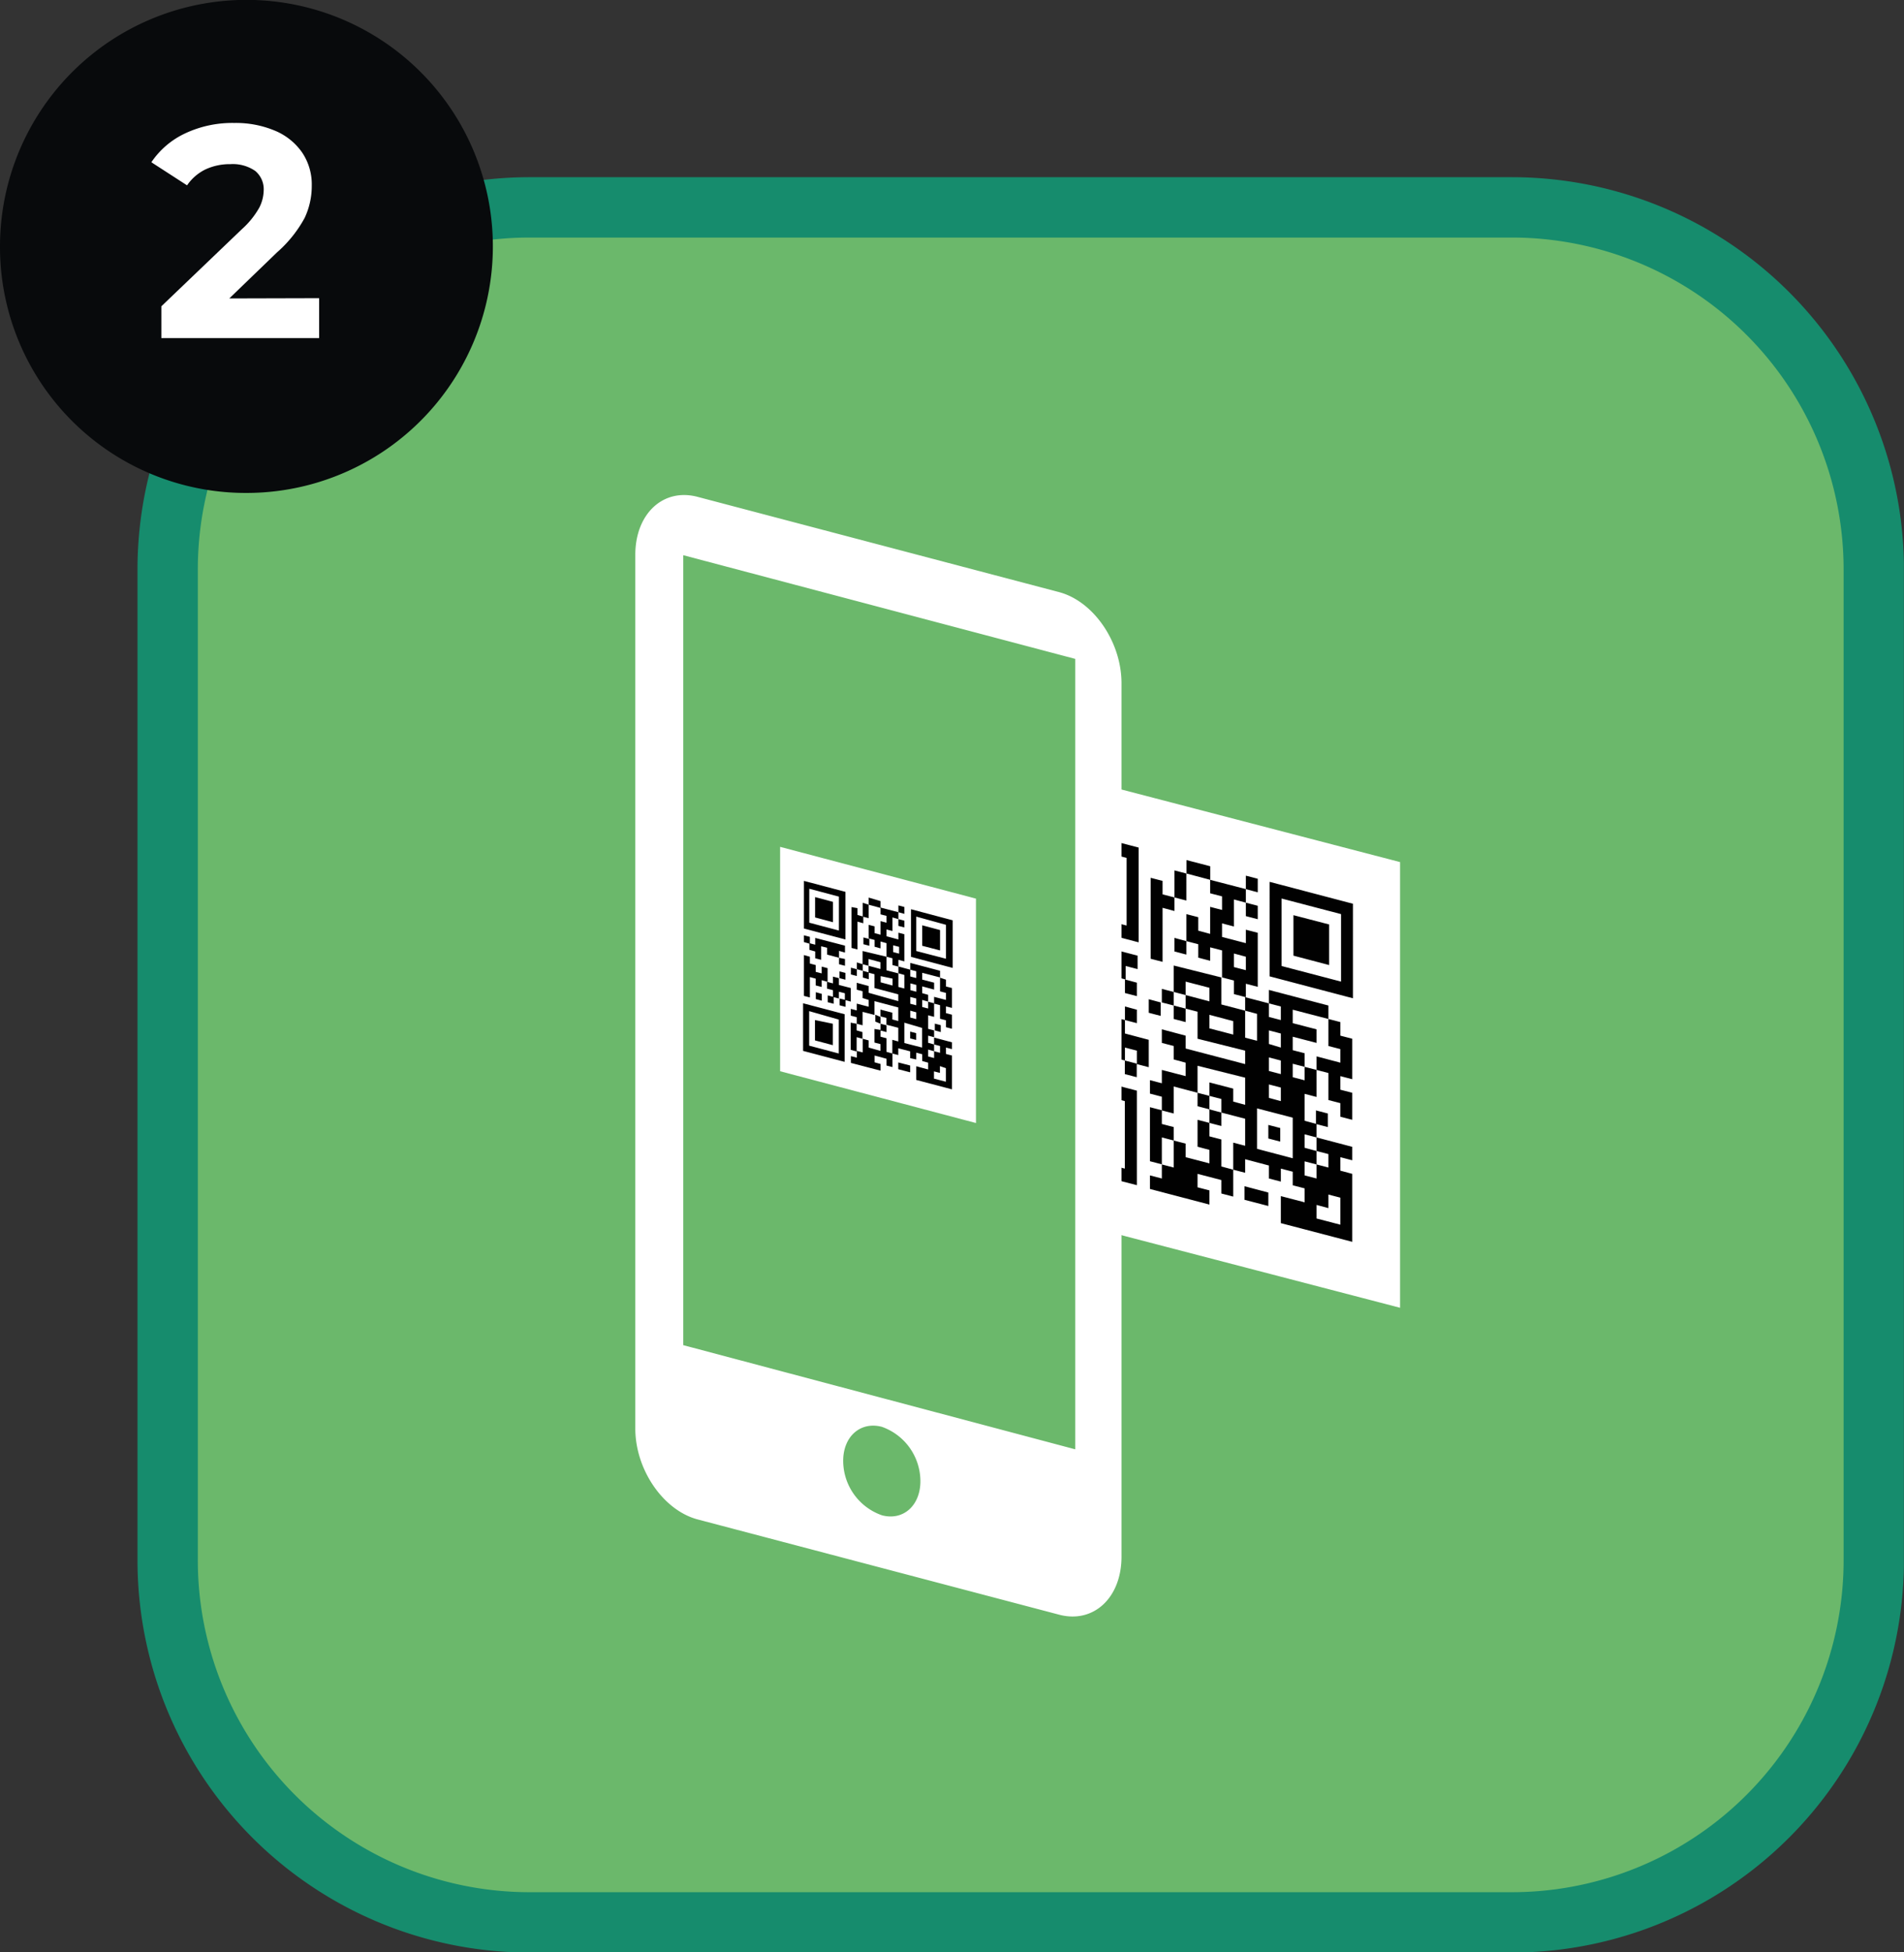 <svg xmlns="http://www.w3.org/2000/svg" xmlns:xlink="http://www.w3.org/1999/xlink" viewBox="0 0 160.01 163.99"><rect x="0" y="0" width="160.01" height="163.99" fill="#333333" stroke="none"/><defs><style>.cls-1,.cls-4{fill:none;}.cls-2{clip-path:url(#clip-path);}.cls-3{fill:#6bb86b;}.cls-4{stroke:#168c6d;stroke-width:5.07px;}.cls-5{fill:#fff;}.cls-6{fill:#080a0c;}.cls-7{fill:#010101;}.cls-8{clip-path:url(#clip-path-3);}</style><clipPath id="clip-path" transform="translate(-1 -1)"><rect class="cls-1" x="1" y="1" width="160" height="164"/></clipPath><clipPath id="clip-path-3" transform="translate(-1 -1)"><rect class="cls-1" x="25.06" y="27.21" width="122.78" height="124.46"/></clipPath></defs><g id="Calque_1" data-name="Calque 1"><g class="cls-2"><path class="cls-3" d="M45.44,18.42A30.42,30.42,0,0,0,15.09,48.91V132a30.42,30.42,0,0,0,30.35,30.49h82.68A30.42,30.42,0,0,0,158.47,132V48.91a30.42,30.42,0,0,0-30.35-30.49Z" transform="translate(-1 -1)"/><path class="cls-4" d="M45.44,18.42A30.42,30.42,0,0,0,15.09,48.91V132a30.42,30.42,0,0,0,30.35,30.49h82.68A30.42,30.42,0,0,0,158.47,132V48.91a30.42,30.42,0,0,0-30.35-30.49Z" transform="translate(-1 -1)"/></g><polygon class="cls-5" points="94.3 101.32 95.38 102.5 96.43 101.32 94.3 101.32"/><g class="cls-2"><path class="cls-6" d="M21.61,42.41A20.71,20.71,0,1,0,1,21.7,20.66,20.66,0,0,0,21.61,42.41" transform="translate(-1 -1)"/></g></g><g id="etape2"><polygon class="cls-5" points="91.09 102.94 117.66 109.86 117.66 72.42 91.09 65.5 91.09 102.94"/><path class="cls-7" d="M105.59,101.79l2,.52v-1.13l-2-.53Zm2-5.15,1,.26V95.76l-1-.26Zm4-1.22,1,.26V94.54l-1-.26ZM92.09,97.14l2.44.63v-3.4l-2.44-.64Zm0-4.54,3.44.9v5.67l-3.44-.9v1.14l4.45,1.15V92.62l-4.45-1.16Zm3.44-1.37,1,.26V90.35l-1-.26Zm-2-.53,1,.27V89.83l-1-.26Zm-1.43-.37.42.11V89.31l-.42-.12Zm20.54-2.59v1.13l1,.26v1.14l-2-.53v1.14l1,.26v2.27l1,.26v1.14l1,.26V92.8l-1-.26V91.4l1,.26v-3.4l-1-.26V86.86l-1-.26Zm-18.1-.18-1-.26v1.13l1,.26v1.14l1,.26V89l1,.26v1.13l1,.26V88.35l-2-.53V86.69l-1-.26Zm1-.87,1,.26V85.82l-1-.27Zm2-.61,1,.26V85.21l-1-.27Zm-5-.18-.42-.11v2.27l.42.11V87l1,.26V85l-1-.26Zm3-1.48,1,.26V83.55l-1-.27Zm17.1,16.93,1,.26v2.27l-2-.52v-1.14l1,.27Zm-1-3.66,1,.26v1.13l-1-.26V100l-1-.26V98.56l1,.26Zm-5-.18v-3.4l3,.78V98.3Zm1-4.28V92.1l1,.26V93.5Zm0-2.26V89.83l1,.26v1.14Zm0-2.27V87.56l1,.26V89Zm-5-1.31V86.25l2,.53v1.13Zm3,.78V85.9l1,.27v2.26Zm2-1.74V85.29l1,.26v1.14Zm-8-3.23v1.13l-1-.26v1.14l1,.26V84.33l1,.26V83.46l2,.52v1.14l-2-.53v1.14l-1-.26V86.6l1,.26V85.73l1,.26v2.27l4,1v1.13l-5-1.31V88l-2-.53v1.14l1,.26V90l1,.27V91.4l-2-.52V92l-1-.26v1.13l1,.26v1.14l-1-.26v4.54l1,.26V96.55l1,.26V95.68l-1-.26V94.28l1,.26V92.27l2,.53V90.53l4,1v2.28l-1-.27V92.45l-2-.52v1.13l-1-.26v1.13l1,.26V93.06l1,.26v1.14l-1-.27v1.14l1,.26V94.46l2,.52v2.27l-1-.26v2.27l-1-.27V96.72l-1-.26V95.33l-1-.26v2.26l1,.27v1.13l-2-.52V97.07l-1-.26v2.27l-1-.26V100l-1-.26v1.14l5,1.31V101l-1-.26V99.61l2,.52v1.13l1,.26V99.26l1,.26V98.38l2,.53V100l1,.26V99.17l1,.26v1.14l1,.26V102l-2-.52v2.27l6,1.57V99.61l-1-.27V98.21l1,.26V97.34l-3-.79v1.14l-1-.27V96.29l1,.26V95.42l-1-.27V92.89l1,.26V90.88l-1-.26v1.13l-1-.26V90.36l1,.26V89.48l-1-.26V88.09l2,.52V87.47l-2-.52V85.82l3,.78V85.47l-5-1.31v1.13l-2-.52V85.9l-2-.52V83.11l-4-1Zm-7.46.32.42.11V81.36l1,.27v1.13l2,.52V82.15l1,.26V81.28l-4.45-1.16Zm17.52-2.24,3,.79V78.66l-3-.78Zm-4-3.32,1,.26V77.09l-1-.26Zm3,4.19V76.48l5,1.31v5.67Zm-1,.87,7,1.84V76.92l-7-1.84Zm-3-.78V81.1l1,.27V82.5Zm-2-6.2,1,.26v1.14l-1-.26v2.27l-1-.27V78.05l-1-.26v2.27l-1-.27v1.14l1,.26V80.06l1,.26v1.13l1,.26V80.58l1,.26v2.27l1,.26v1.14l1,.26V83.64l1,.26V79.36l-1-.26v1.13l-2-.52V78.57l1,.26V76.56l1,.27V75.69l-3-.78Zm-5-.17v5.67l1,.26V77.26l1,.27V76.39l-1-.26V75l-1-.26Zm8-.18,1,.27V74.82l-1-.26Zm-6-.43v1.13l1,.26V74.38l-1-.26Zm-7.46,1.45,2.44.64V74l-2.44-.64Zm8.47-2.33,2,.53V73.77l-2-.52Zm-8.47-2.2,3.44.89v5.68l-3.44-.9V79l4.45,1.16V72.2L92.09,71Z" transform="translate(-1 -1)"/><g class="cls-8"><path class="cls-5" d="M90,50.74l-30.37-8c-2.9-.77-5.24,1.42-5.24,4.87V121c0,3.45,2.34,6.87,5.24,7.64l30.37,8c2.9.77,5.25-1.42,5.25-4.87V58.39c0-3.45-2.34-6.88-5.25-7.65M75.11,128.29a4.86,4.86,0,0,1-3.25-4.57c0-2.06,1.46-3.33,3.25-2.86a4.86,4.86,0,0,1,3.24,4.57c0,2.06-1.46,3.34-3.24,2.86m16.25-5.54L58.42,114V47.64l32.94,8.71Z" transform="translate(-1 -1)"/><polygon class="cls-5" points="65.56 71.14 82.02 75.49 82.02 94.34 65.56 89.99 65.56 71.14"/><path class="cls-7" d="M74,76.4V77l1,.27v-.57Zm2.5.66v.57l.5.14v-.58Zm-3-.22V78l.5.13V77Zm3,1.37v.57l.5.13v-.57Zm-7-1.85v1.71l1.5.4V76.76Zm9,2.37v1.72l1.5.39V79.13Zm-7-2.41v2.85l-2.49-.66V75.66Zm9,2.37v2.85L78,80.89V78ZM68.56,75v4l3.49.92v-4Zm5,4.75v.57l.5.13v-.57Zm3,.79v.57l-.5-.13v-.57Zm1-3.16v4l3.5.93v-4Zm-5-.18v3.43l.5.13V78.42l.49.14V78l-.49-.14v-.57Zm-4,2.37v.57l.5.14v-.58ZM75,77.24v.57l.5.13v.57l-.5-.13v1.14l-.5-.13v-.57l-.5-.13v1.14l.5.13v.57l.5.14v-.58l.5.14v1.14l.5.13v.57l.5.13v-.57l.5.13V79.48l-.5-.13v.57l-1-.27v-.57l.5.13V78.07l.5.14v-.58Zm-5.49,2.55v.57l-.49-.13v.56l.49.14v.57l.5.13V80.49l.5.13v.57l1,.27v-.58l.5.14v-.58Zm2,1.67V82l.5.13v-.57Zm1.5.39v.57l.49.13V82Zm-.5.44v.57l.5.13v-.57Zm1,.26v.57l.5.14v-.57Zm2.5.66v.58l-1-.27V83Zm2,.53v.57l-.5-.13v-.57ZM71.55,82.6v.57l.5.13v-.57ZM78,84.88v.57l-.5-.13v-.57Zm-7-1.84v.57l-.5-.13v.57l.5.13v.57l.5.13v-.57l.5.13V85l.5.14V84l-1-.26v-.57Zm7,3v.57l-.5-.13v-.58Zm2-2.91v1.15l.5.13V85l-1-.26v.57l.5.13v1.14l.5.13v.58l.5.13V86.24l-.5-.13v-.57l.5.13V84l-.5-.13v-.57ZM68.56,81.23v3.43l.5.13V83.08l.49.13v.57l.5.13v-.57l.5.14V82.33l-.5-.13v.57l-.5-.13v-.57l-.49-.13v-.57Zm1,3.12v.58l.5.13v-.57Zm1,.27v.57l.5.13v-.57Zm1,.26v.57l.5.13V85Zm8,2.11v.57l.5.14v-.58Zm-5-.75v.58L75,87v-.57ZM75,87v.57l.5.13v-.57Zm2.49.66v.57l.5.13v-.57Zm1-.31V89L77,88.62V86.91Zm-9-.66v1.71l1.5.4V87Zm3,.22v2.28l.5.14V88.13l.49.13V87.7l-.49-.14V87Zm-1-.26v2.85l-2.49-.66V85.94Zm5,3.6v.57l1,.26v-.57Zm4,.48v1.14l-1-.26V91l.5.13v-.57Zm-12-5.45v4l3.49.92v-4Zm6,2.16v1.14l.5.13v.57L74,89V88.4l-.5-.14v1.15l-.49-.13v.57l-.5-.13v.57l2.49.65v-.56l-.5-.14v-.57l1,.27v.57l.5.13V89.5l-.5-.14V88.22l-.5-.13v-.57Zm-1-6.55V82l.5.13v-.57l1,.27v.57l-1-.27v.58l.5.13V84l2,.53v.57L74,84.4v-.57l-1-.27v.58l.49.13v.57L74,85v.57l-1-.26v.57l-.5-.13v.57l.5.13V87l.49.13V86l1,.26V85.1l2,.53v1.14l-.5-.13v-.57l-1-.26v.57l.5.13v.57l1,.26v1.15l-.5-.14V89.5l.5.13v-.57l1,.26v.57L78,90v-.57l.5.13v.57l.5.14v.57l-1-.27v1.15l3,.79V89.67l-.5-.13V89l.5.13v-.57l-1.5-.4v.58l.5.13v.57l-.5-.13v.57l-.5-.13v-.58l.5.14v-.57l-.5-.14V88l.5.13v-.57l-.5-.13V86.29l.5.13V85.28l-.5-.13v.57l-.5-.13V85l.5.14v-.57l-.5-.14v-.57l1,.27v-.58l-1-.26v-.57l1.5.39v-.56l-2.5-.66v.57l.5.13v.57l-.5-.13v-.57l-1-.27v.57l.5.14v1.14l-.5-.13V82.77l-1-.26V81.37Z" transform="translate(-1 -1)"/></g><path class="cls-5" d="M27.82,26.05V29.4H14.56V26.73l6.77-6.48a7.1,7.1,0,0,0,1.45-1.79A3.29,3.29,0,0,0,23.16,17a2,2,0,0,0-.71-1.64,3.33,3.33,0,0,0-2.1-.57,4.84,4.84,0,0,0-2.08.44,4,4,0,0,0-1.55,1.34l-3-1.94a7,7,0,0,1,2.83-2.42,9.3,9.3,0,0,1,4.14-.88,8.45,8.45,0,0,1,3.42.65,5.22,5.22,0,0,1,2.28,1.83,4.79,4.79,0,0,1,.81,2.78,6.29,6.29,0,0,1-.6,2.72,10.52,10.52,0,0,1-2.33,2.9l-4,3.86Z" transform="translate(-1 -1)"/></g></svg>